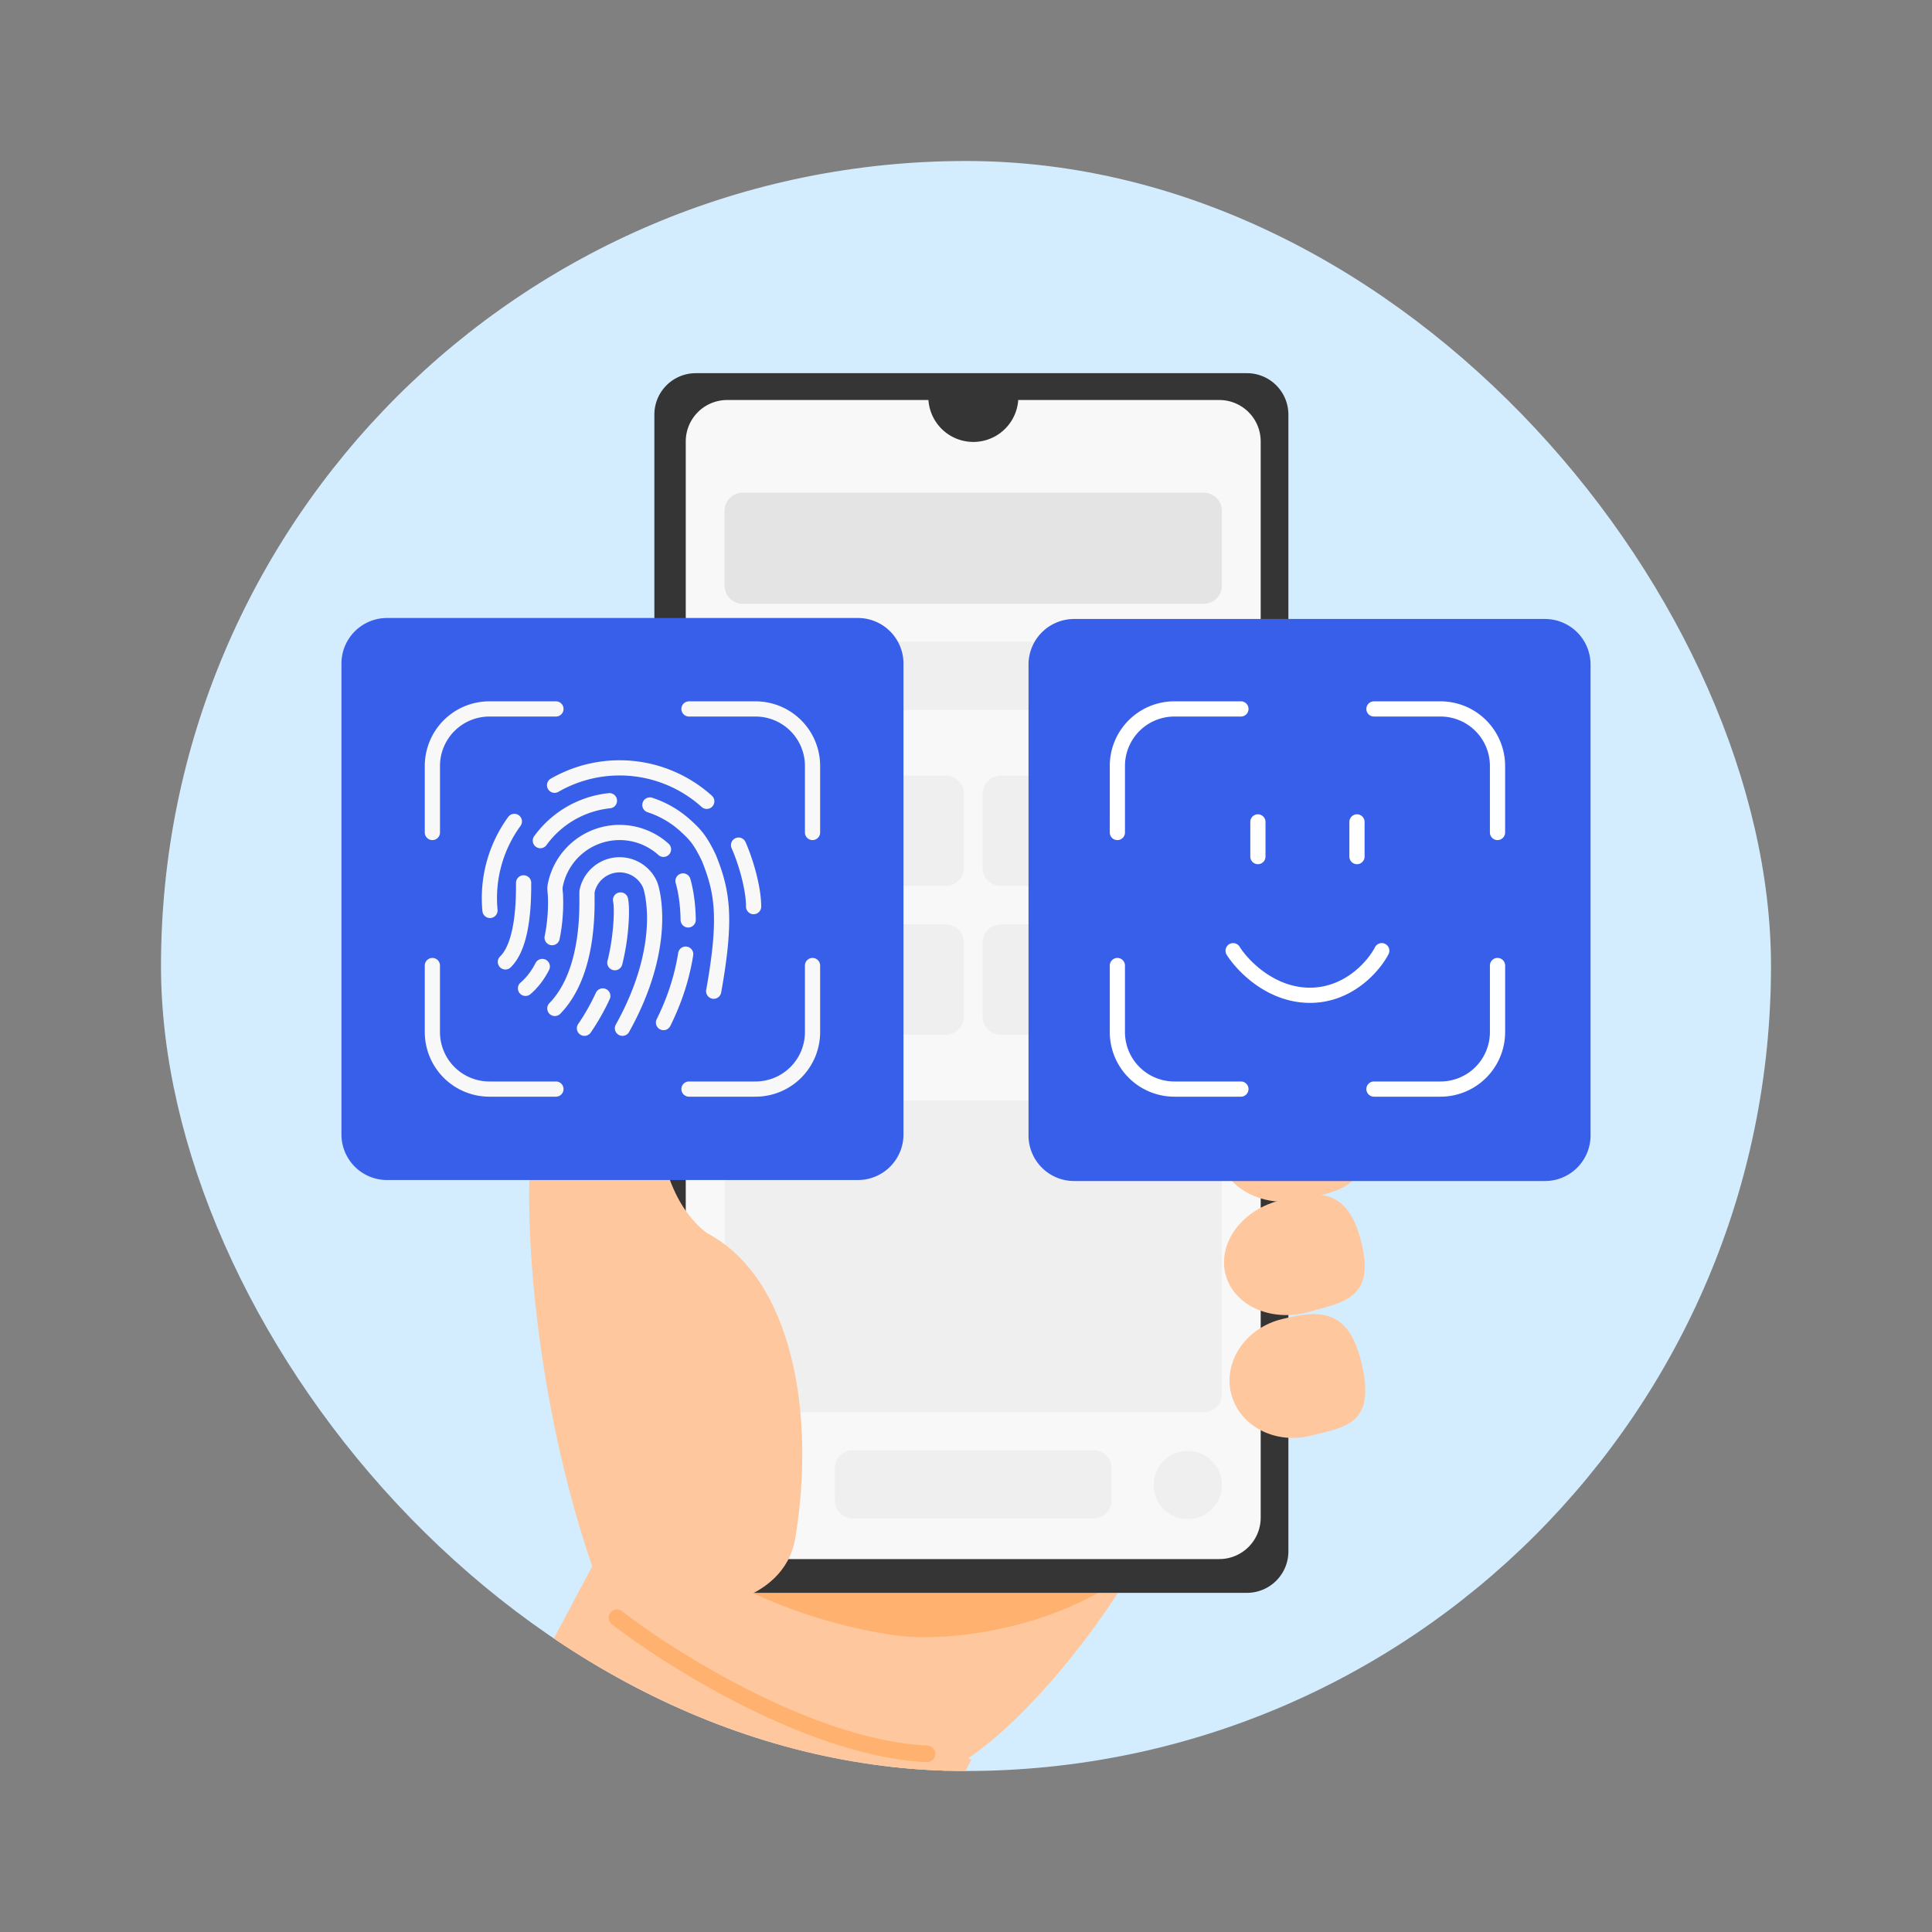 <svg xmlns="http://www.w3.org/2000/svg" width="150" height="150" fill="none" class="persona-ilustration" viewBox="0 0 150 150"><rect x="0" y="0" width="150" height="150" fill="#808080" stroke="none"/><g clip-path="url(#a)"><g clip-path="url(#b)"><rect width="125" height="125" x="12.5" y="12.5" fill="#D3EDFF" rx="62.5"/><path fill="#FFC79D" d="m46.249 121.106 29.168 15.525-16.226 30.485-29.168-15.525z"/><path fill="#FFC79D" d="m51.85 93.036-5.976 31.175 24.45 13.624c4.493 2.503 19.872-14.735 22.902-28.305L58.625 90.25z"/><path fill="#FFB26F" d="m67.687 113.538-11.89 8.795c6.792 3.785 12.922 4.544 14.215 4.689 7.027.793 31.214-3.179 23.558-29.878l-18.253 9.928z"/><path fill="#FFB26F" fill-rule="evenodd" d="M47.391 125.209a.643.643 0 0 1 .903-.116c2.142 1.654 5.92 4.174 10.256 6.326 4.347 2.158 9.191 3.914 13.483 4.106a.644.644 0 0 1-.057 1.285c-4.557-.204-9.592-2.052-13.998-4.239-4.416-2.192-8.266-4.758-10.47-6.46a.643.643 0 0 1-.117-.902" clip-rule="evenodd"/><path fill="#353535" d="M50.805 32.19a3.215 3.215 0 0 1 3.215-3.216h42.794a3.216 3.216 0 0 1 3.216 3.216v88.262a3.216 3.216 0 0 1-3.216 3.215H54.02a3.216 3.216 0 0 1-3.215-3.215z"/><path fill="#F8F8F8" d="M53.242 34.273a3.215 3.215 0 0 1 3.215-3.216h38.207a3.215 3.215 0 0 1 3.216 3.216v83.558a3.216 3.216 0 0 1-3.216 3.215H56.457a3.216 3.216 0 0 1-3.215-3.215z"/><path fill="#E4E4E4" d="M56.254 39.663c0-.78.633-1.413 1.413-1.413h35.787c.78 0 1.413.632 1.413 1.413v5.804c0 .78-.632 1.414-1.413 1.414H57.667c-.78 0-1.413-.633-1.413-1.414z"/><path fill="#EFEFEF" d="M56.254 86.846c0-.78.633-1.413 1.413-1.413h35.787c.78 0 1.413.633 1.413 1.413v21.394c0 .781-.632 1.414-1.413 1.414H57.667c-.78 0-1.413-.633-1.413-1.414zm0-35.609c0-.78.633-1.413 1.413-1.413h35.787c.78 0 1.413.632 1.413 1.413v2.47c0 .78-.632 1.413-1.413 1.413H57.667c-.78 0-1.413-.633-1.413-1.414zm8.562 62.772c0-.78.633-1.413 1.413-1.413h18.663c.78 0 1.413.633 1.413 1.413v2.47c0 .781-.632 1.413-1.413 1.413H66.23c-.78 0-1.413-.632-1.413-1.413zm-8.562-52.375c0-.78.633-1.413 1.413-1.413h5.736c.78 0 1.413.632 1.413 1.413v5.735c0 .78-.633 1.413-1.413 1.413h-5.736c-.78 0-1.413-.632-1.413-1.413zm0 11.55c0-.781.633-1.414 1.413-1.414h5.736c.78 0 1.413.633 1.413 1.413v5.736c0 .78-.633 1.413-1.413 1.413h-5.736c-.78 0-1.413-.632-1.413-1.413zm10.017-11.55c0-.78.633-1.413 1.413-1.413h5.736c.78 0 1.413.632 1.413 1.413v5.735c0 .78-.633 1.413-1.413 1.413h-5.736c-.78 0-1.413-.632-1.413-1.413zm0 11.55c0-.781.633-1.414 1.413-1.414h5.736c.78 0 1.413.633 1.413 1.413v5.736c0 .78-.633 1.413-1.413 1.413h-5.736c-.78 0-1.413-.632-1.413-1.413zm10.017-11.55c0-.78.633-1.413 1.413-1.413h5.736c.78 0 1.413.632 1.413 1.413v5.735c0 .78-.633 1.413-1.413 1.413H77.7c-.78 0-1.413-.632-1.413-1.413zm0 11.55c0-.781.633-1.414 1.413-1.414h5.736c.78 0 1.413.633 1.413 1.413v5.736c0 .78-.633 1.413-1.413 1.413H77.7c-.78 0-1.413-.632-1.413-1.413zm10.018-11.55c0-.78.632-1.413 1.413-1.413h5.735c.78 0 1.414.632 1.414 1.413v5.735c0 .78-.633 1.413-1.414 1.413H87.72c-.78 0-1.413-.632-1.413-1.413zm0 11.55c0-.781.632-1.414 1.413-1.414h5.735c.78 0 1.414.633 1.414 1.413v5.736c0 .78-.633 1.413-1.414 1.413H87.72c-.78 0-1.413-.632-1.413-1.413zm-24.756 42.06a2.649 2.649 0 1 1-5.297 0 2.649 2.649 0 0 1 5.297 0m33.317 0a2.649 2.649 0 1 1-5.297 0 2.649 2.649 0 0 1 5.297 0"/><path fill="#353535" d="M79.063 30.818a3.493 3.493 0 1 1-6.987 0z"/><path fill="#FFC79D" d="m46.263 122.406 7.49 2.52s7.113-.169 7.998-5.533c1.587-9.622-.213-20.175-6.897-23.678-6.663-5.176-2.85-20.594-4.049-24.303-1.199-3.71-4.246-2.736-6.965 0-2.719 2.735-2.277 10.926-2.693 18.905s1.2 21.198 5.116 32.089m59.24-35.333c1.227 5.097-1.312 5.322-4.335 6.05s-5.984-.802-6.613-3.416 1.312-5.322 4.335-6.05 5.552-.993 6.613 3.416"/><path fill="#FFC79D" d="M105.607 96.12c1.277 4.642-1.151 4.954-4.034 5.748-2.883.793-5.752-.493-6.407-2.874-.655-2.38 1.151-4.953 4.034-5.746s5.302-1.142 6.407 2.873"/><path fill="#FFC79D" d="M105.678 105.701c1.201 4.874-1.145 5.083-3.933 5.77-2.787.688-5.547-.782-6.163-3.282s1.144-5.083 3.932-5.77 5.124-.935 6.164 3.282"/></g><path fill="#375FE9" d="M26.51 51.523a3.54 3.54 0 0 1 3.541-3.542h36.553a3.54 3.54 0 0 1 3.542 3.542v36.552a3.54 3.54 0 0 1-3.542 3.542H30.052a3.54 3.54 0 0 1-3.542-3.542z"/><path fill="#F8F8F8" fill-rule="evenodd" d="M46.995 59.084a10.7 10.7 0 0 1 8.273 2.693.59.59 0 0 1-.79.877 9.52 9.52 0 0 0-11.124-1.176.59.59 0 0 1-.59-1.023 10.7 10.7 0 0 1 4.231-1.37m-6.713 4.214a.59.59 0 0 1 .13.824 9.52 9.52 0 0 0-1.782 6.507.59.59 0 0 1-1.175.112 10.7 10.7 0 0 1 2.002-7.314.59.59 0 0 1 .825-.13m16.82 1.778a.59.59 0 0 1 .779.3c.593 1.334 1.219 3.484 1.219 5.014a.59.59 0 0 1-1.18 0c0-1.303-.56-3.282-1.118-4.534a.59.59 0 0 1 .3-.78" clip-rule="evenodd"/><path fill="#F8F8F8" fill-rule="evenodd" d="M47.905 62.106a.59.59 0 0 1-.526.648 7 7 0 0 0-4.94 2.846.59.59 0 1 1-.953-.695 8.2 8.2 0 0 1 5.77-3.325.59.59 0 0 1 .648.526m1.992.21a.59.59 0 0 1 .745-.378 8.2 8.2 0 0 1 2.947 1.703c.402.363.733.68 1.05 1.1.314.418.6.919.944 1.641l.015.035c.526 1.321.897 2.527.994 4.151.095 1.608-.08 3.598-.6 6.493a.59.59 0 0 1-1.162-.208c.513-2.86.67-4.744.583-6.215-.086-1.447-.41-2.52-.904-3.766-.324-.678-.569-1.095-.814-1.421-.246-.327-.508-.582-.896-.933a7 7 0 0 0-2.523-1.458.59.59 0 0 1-.379-.744m-9.243 5.64a.59.59 0 0 1 .59.64c0 .573 0 1.757-.173 2.984-.174 1.226-.542 2.66-1.405 3.51a.59.59 0 1 1-.828-.84c.56-.552.892-1.627 1.064-2.836.162-1.142.162-2.257.162-2.827v-.042a.59.59 0 0 1 .59-.59" clip-rule="evenodd"/><path fill="#F8F8F8" fill-rule="evenodd" d="M47.516 64.074a5.68 5.68 0 0 1 4.393 1.43.59.59 0 0 1-.79.877 4.5 4.5 0 0 0-6.651.694 4.5 4.5 0 0 0-.763 1.708 1 1 0 0 0-.025.29c.002.036.005.066.01.107l.008.081q.013.121.02.3v.035c.011.284.063 1.708-.273 3.322a.59.59 0 1 1-1.156-.24 13 13 0 0 0 .25-3.048l-.002-.036a3 3 0 0 0-.018-.251c-.005-.05-.011-.104-.017-.185a2.1 2.1 0 0 1 .048-.622 5.68 5.68 0 0 1 4.966-4.462m5.351 3.755a.59.59 0 0 1 .73.405c.217.757.406 1.847.423 3.18a.59.59 0 0 1-1.18.016c-.017-1.235-.192-2.22-.378-2.87a.59.59 0 0 1 .405-.73m.46 5.666a.59.59 0 0 1 .492.675c-.26 1.657-.799 3.519-1.776 5.484a.59.59 0 1 1-1.057-.526c.921-1.853 1.425-3.597 1.667-5.141a.59.59 0 0 1 .674-.492m-10.953 1.017a.59.59 0 0 1 .256.794c-.35.687-.82 1.34-1.445 1.877a.59.59 0 1 1-.768-.897c.485-.416.866-.938 1.163-1.518a.59.59 0 0 1 .794-.256" clip-rule="evenodd"/><path fill="#F8F8F8" fill-rule="evenodd" d="M47.777 66.57a3.17 3.17 0 0 1 3.228 1.866c.225.506 1.541 5.036-2.162 11.685a.59.59 0 1 1-1.031-.574c1.764-3.168 2.31-5.787 2.406-7.634a10.4 10.4 0 0 0-.099-2.174 6 6 0 0 0-.125-.603 2 2 0 0 0-.068-.22 1.991 1.991 0 0 0-3.762.366l-.001.041v.299c.001.187.003.431-.001.717a21 21 0 0 1-.172 2.472c-.253 1.894-.88 4.235-2.477 5.884a.59.59 0 1 1-.848-.82c1.332-1.376 1.913-3.409 2.155-5.22.12-.895.153-1.713.161-2.332q.004-.411.001-.693v-.331c.001-.05.003-.15.022-.237a3.17 3.17 0 0 1 2.773-2.492" clip-rule="evenodd"/><path fill="#F8F8F8" fill-rule="evenodd" d="M48.06 69.295a.59.59 0 0 1 .698.459c.105.509.096 1.376.02 2.281a18 18 0 0 1-.47 2.857.59.59 0 0 1-1.142-.298c.21-.809.36-1.783.435-2.66.077-.896.068-1.615 0-1.942a.59.59 0 0 1 .46-.697m-1.012 7.495a.59.59 0 0 1 .288.783 17.6 17.6 0 0 1-1.476 2.599.59.59 0 1 1-.968-.675c.322-.463.863-1.32 1.372-2.42a.59.59 0 0 1 .784-.287M32.98 59.469a5.017 5.017 0 0 1 5.017-5.018h5.166a.59.59 0 0 1 0 1.181h-5.166a3.837 3.837 0 0 0-3.836 3.837v5.165a.59.59 0 0 1-1.181 0zm19.922-4.427a.59.59 0 0 1 .59-.59h5.166a5.017 5.017 0 0 1 5.017 5.017v5.165a.59.59 0 0 1-1.18 0v-5.165a3.837 3.837 0 0 0-3.837-3.837h-5.165a.59.59 0 0 1-.59-.59M33.57 74.374a.59.59 0 0 1 .59.59v5.165a3.837 3.837 0 0 0 3.837 3.837h5.166a.59.59 0 0 1 0 1.18h-5.166a5.017 5.017 0 0 1-5.017-5.017v-5.165a.59.59 0 0 1 .59-.59m29.515 0a.59.59 0 0 1 .59.59v5.165a5.017 5.017 0 0 1-5.017 5.017h-5.165a.59.59 0 0 1 0-1.18h5.165a3.837 3.837 0 0 0 3.837-3.837v-5.165a.59.59 0 0 1 .59-.59" clip-rule="evenodd"/><path fill="#375FE9" d="M79.854 51.6a3.54 3.54 0 0 1 3.542-3.542h36.552a3.54 3.54 0 0 1 3.542 3.541v36.553a3.54 3.54 0 0 1-3.542 3.542H83.396a3.54 3.54 0 0 1-3.542-3.542z"/><path fill="#fff" fill-rule="evenodd" d="M86.162 59.469a5.017 5.017 0 0 1 5.017-5.018h5.165a.59.59 0 0 1 0 1.181H91.18a3.837 3.837 0 0 0-3.837 3.837v5.165a.59.59 0 0 1-1.18 0zm19.922-4.427a.59.59 0 0 1 .59-.59h5.165a5.02 5.02 0 0 1 5.018 5.017v5.165a.59.59 0 0 1-1.181 0v-5.165a3.837 3.837 0 0 0-3.837-3.837h-5.165a.59.59 0 0 1-.59-.59M86.752 74.374a.59.59 0 0 1 .59.59v5.165a3.837 3.837 0 0 0 3.837 3.837h5.165a.59.59 0 0 1 0 1.18H91.18a5.017 5.017 0 0 1-5.017-5.017v-5.165a.59.59 0 0 1 .59-.59m29.514 0a.59.59 0 0 1 .591.59v5.165a5.02 5.02 0 0 1-5.018 5.017h-5.165a.59.59 0 0 1 0-1.18h5.165a3.837 3.837 0 0 0 3.837-3.837v-5.165a.59.59 0 0 1 .59-.59M97.663 63.223a.59.59 0 0 1 .59.59v2.692a.59.59 0 1 1-1.18 0v-2.692a.59.59 0 0 1 .59-.59m7.692 0a.59.59 0 0 1 .591.59v2.692a.59.59 0 0 1-1.181 0v-2.692a.59.59 0 0 1 .59-.59m2.193 10.064a.59.59 0 0 1 .256.795c-.645 1.257-2.751 3.782-6.104 3.782-1.675 0-3.102-.635-4.193-1.406-1.086-.768-1.868-1.692-2.268-2.333a.59.59 0 1 1 1.002-.624c.32.512.995 1.319 1.948 1.993.95.671 2.143 1.19 3.511 1.19 2.732 0 4.514-2.09 5.053-3.14a.59.59 0 0 1 .795-.257" clip-rule="evenodd"/></g><defs><clipPath id="a"><path fill="#fff" d="M0 0h150v150H0z"/></clipPath><clipPath id="b"><rect width="125" height="125" x="12.5" y="12.5" fill="#fff" rx="62.5"/></clipPath></defs></svg>